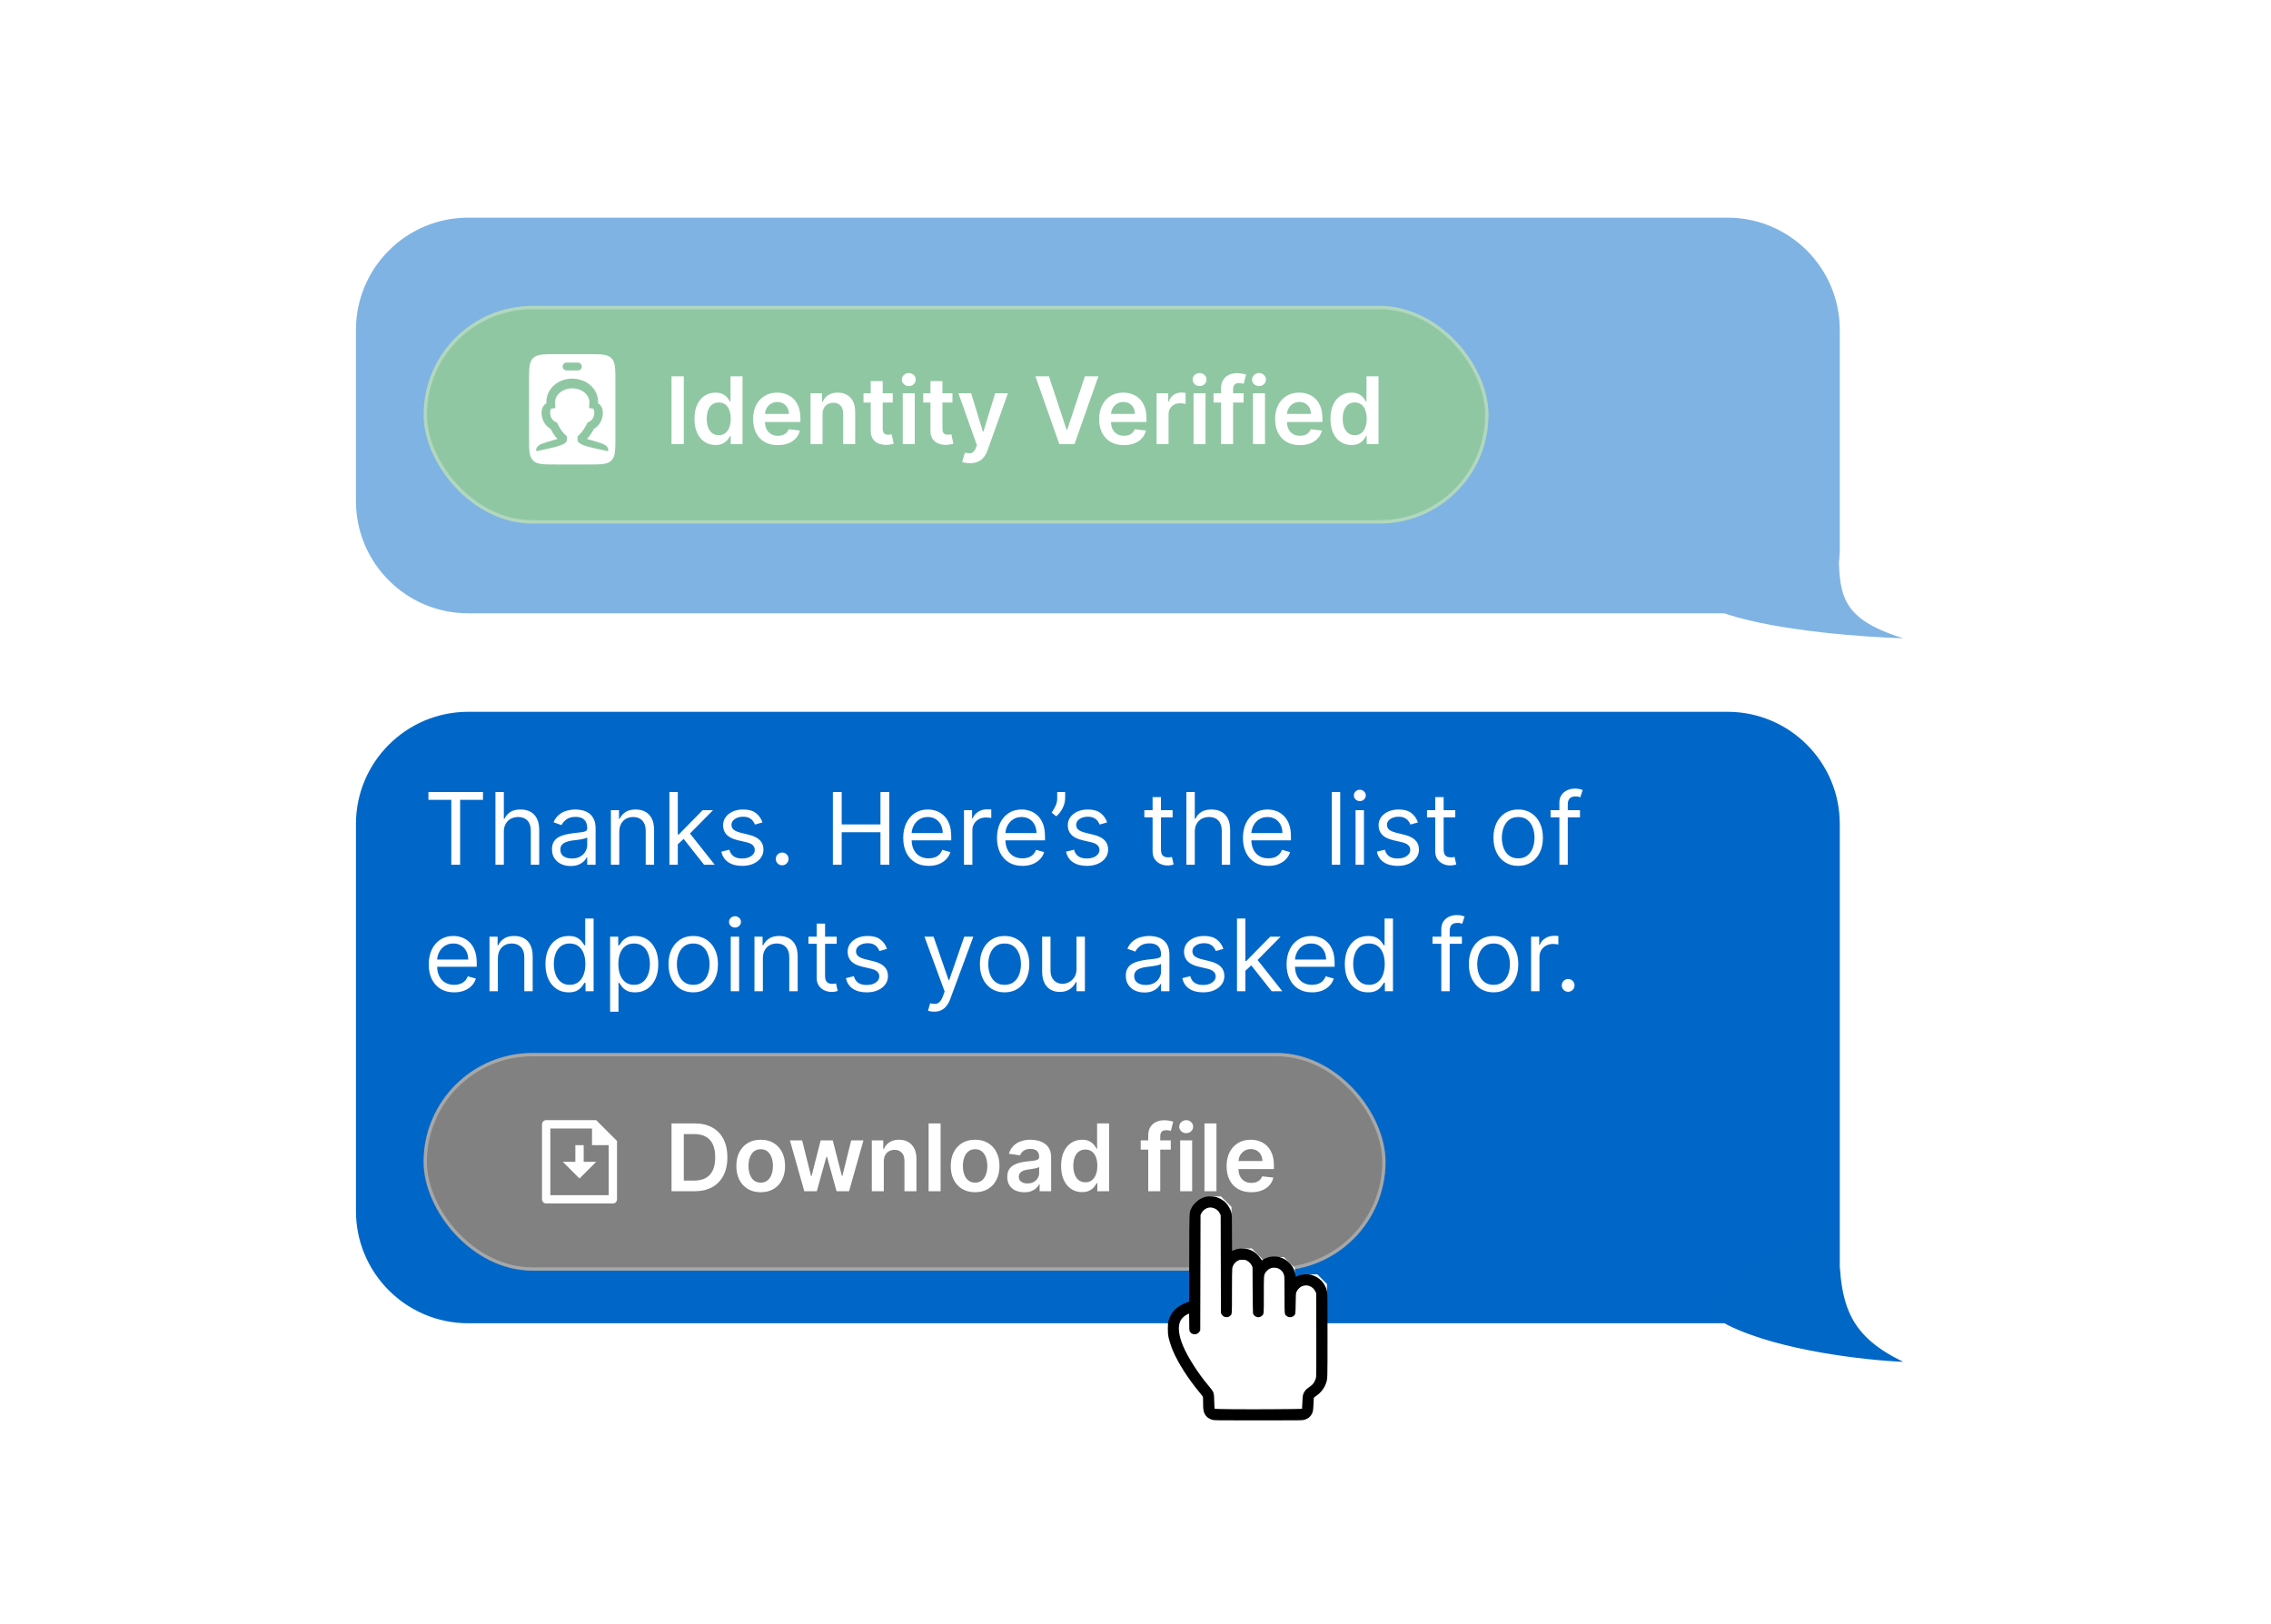<svg width="772" height="552" viewBox="0 0 772 552" fill="none" xmlns="http://www.w3.org/2000/svg">
<g opacity="0.5">
<path d="M121 112.172C121 91.09 138.09 74 159.172 74H587.24C608.322 74 625.412 91.09 625.412 112.172V187.058C625.412 198.91 615.805 208.517 603.954 208.517H159.172C138.09 208.517 121 191.427 121 170.345V112.172Z" fill="#0067C8"/>
<path d="M647 217C625.082 210.196 625.082 201.946 625.082 184.885C605.251 190.572 569.972 203.351 587.507 208.971C605.042 214.591 634.475 216.665 647 217Z" fill="#0067C7"/>
<rect x="144" y="104" width="362" height="74" rx="37" fill="#229047"/>
<rect x="144.565" y="104.565" width="360.871" height="72.871" rx="36.435" stroke="white" stroke-opacity="0.3" stroke-width="1.129"/>
<path d="M232.448 127.953V151H228.273V127.953H232.448ZM243.204 151.304C241.846 151.304 240.631 150.955 239.558 150.257C238.485 149.56 237.637 148.547 237.014 147.219C236.392 145.891 236.08 144.278 236.08 142.38C236.08 140.459 236.396 138.839 237.026 137.518C237.663 136.19 238.522 135.189 239.603 134.513C240.683 133.831 241.887 133.489 243.215 133.489C244.228 133.489 245.061 133.662 245.714 134.007C246.366 134.345 246.884 134.754 247.267 135.234C247.649 135.706 247.945 136.153 248.156 136.573H248.324V127.953H252.409V151H248.403V148.277H248.156C247.945 148.697 247.642 149.143 247.244 149.616C246.846 150.081 246.321 150.479 245.669 150.809C245.016 151.139 244.194 151.304 243.204 151.304ZM244.341 147.962C245.203 147.962 245.939 147.729 246.546 147.264C247.154 146.791 247.615 146.135 247.93 145.294C248.246 144.454 248.403 143.475 248.403 142.357C248.403 141.239 248.246 140.268 247.93 139.443C247.623 138.617 247.165 137.976 246.558 137.518C245.957 137.061 245.218 136.832 244.341 136.832C243.433 136.832 242.675 137.068 242.067 137.541C241.46 138.013 241.002 138.666 240.694 139.499C240.387 140.332 240.233 141.284 240.233 142.357C240.233 143.438 240.387 144.402 240.694 145.249C241.01 146.09 241.471 146.754 242.079 147.241C242.694 147.721 243.448 147.962 244.341 147.962ZM264.403 151.338C262.67 151.338 261.173 150.977 259.913 150.257C258.66 149.53 257.696 148.502 257.021 147.174C256.345 145.838 256.008 144.267 256.008 142.459C256.008 140.68 256.345 139.12 257.021 137.777C257.703 136.427 258.656 135.376 259.879 134.626C261.102 133.868 262.539 133.489 264.189 133.489C265.254 133.489 266.26 133.662 267.205 134.007C268.158 134.345 268.998 134.87 269.726 135.583C270.461 136.295 271.039 137.203 271.459 138.306C271.879 139.401 272.089 140.707 272.089 142.222V143.471H257.921V140.725H268.184C268.177 139.945 268.008 139.251 267.678 138.644C267.348 138.028 266.886 137.544 266.294 137.192C265.708 136.839 265.026 136.663 264.245 136.663C263.413 136.663 262.681 136.865 262.051 137.271C261.421 137.668 260.929 138.193 260.577 138.846C260.232 139.491 260.055 140.2 260.048 140.973V143.37C260.048 144.375 260.232 145.238 260.599 145.958C260.967 146.671 261.481 147.219 262.141 147.601C262.801 147.977 263.574 148.164 264.459 148.164C265.052 148.164 265.588 148.082 266.068 147.917C266.549 147.744 266.965 147.493 267.318 147.163C267.67 146.832 267.937 146.424 268.117 145.936L271.92 146.364C271.68 147.369 271.223 148.247 270.547 148.997C269.88 149.74 269.024 150.317 267.982 150.73C266.939 151.135 265.746 151.338 264.403 151.338ZM279.609 140.872V151H275.536V133.714H279.429V136.652H279.632C280.03 135.684 280.663 134.915 281.534 134.345C282.412 133.774 283.496 133.489 284.786 133.489C285.979 133.489 287.018 133.744 287.903 134.255C288.796 134.765 289.486 135.504 289.974 136.472C290.469 137.439 290.713 138.614 290.705 139.994V151H286.632V140.624C286.632 139.469 286.332 138.565 285.731 137.912C285.139 137.259 284.317 136.933 283.267 136.933C282.554 136.933 281.92 137.091 281.365 137.406C280.817 137.713 280.386 138.16 280.071 138.745C279.763 139.33 279.609 140.039 279.609 140.872ZM303.478 133.714V136.865H293.541V133.714H303.478ZM295.995 129.573H300.068V145.801C300.068 146.349 300.151 146.769 300.316 147.061C300.489 147.346 300.714 147.541 300.991 147.646C301.269 147.751 301.576 147.804 301.914 147.804C302.169 147.804 302.402 147.785 302.612 147.748C302.829 147.71 302.994 147.676 303.107 147.646L303.793 150.831C303.576 150.906 303.264 150.989 302.859 151.079C302.462 151.169 301.974 151.221 301.396 151.236C300.376 151.266 299.457 151.113 298.639 150.775C297.821 150.43 297.173 149.897 296.692 149.177C296.22 148.457 295.987 147.556 295.995 146.476V129.573ZM306.885 151V133.714H310.959V151H306.885ZM308.933 131.261C308.288 131.261 307.733 131.047 307.268 130.62C306.803 130.185 306.57 129.663 306.57 129.055C306.57 128.44 306.803 127.919 307.268 127.491C307.733 127.056 308.288 126.838 308.933 126.838C309.586 126.838 310.141 127.056 310.599 127.491C311.064 127.919 311.297 128.44 311.297 129.055C311.297 129.663 311.064 130.185 310.599 130.62C310.141 131.047 309.586 131.261 308.933 131.261ZM323.78 133.714V136.865H313.843V133.714H323.78ZM316.296 129.573H320.37V145.801C320.37 146.349 320.453 146.769 320.618 147.061C320.79 147.346 321.015 147.541 321.293 147.646C321.57 147.751 321.878 147.804 322.216 147.804C322.471 147.804 322.703 147.785 322.913 147.748C323.131 147.71 323.296 147.676 323.408 147.646L324.095 150.831C323.877 150.906 323.566 150.989 323.161 151.079C322.763 151.169 322.276 151.221 321.698 151.236C320.678 151.266 319.759 151.113 318.941 150.775C318.123 150.43 317.474 149.897 316.994 149.177C316.521 148.457 316.289 147.556 316.296 146.476V129.573ZM329.719 157.482C329.164 157.482 328.65 157.437 328.177 157.347C327.712 157.265 327.341 157.167 327.063 157.054L328.008 153.881C328.601 154.053 329.13 154.136 329.595 154.129C330.06 154.121 330.469 153.975 330.822 153.69C331.182 153.412 331.486 152.947 331.733 152.294L332.082 151.36L325.814 133.714H330.135L334.119 146.769H334.299L338.294 133.714H342.627L335.706 153.093C335.383 154.008 334.956 154.792 334.423 155.445C333.89 156.105 333.238 156.608 332.465 156.953C331.7 157.306 330.784 157.482 329.719 157.482ZM356.57 127.953L362.568 146.093H362.805L368.791 127.953H373.383L365.258 151H360.104L351.99 127.953H356.57ZM382.034 151.338C380.301 151.338 378.804 150.977 377.544 150.257C376.291 149.53 375.327 148.502 374.652 147.174C373.977 145.838 373.639 144.267 373.639 142.459C373.639 140.68 373.977 139.12 374.652 137.777C375.335 136.427 376.287 135.376 377.51 134.626C378.733 133.868 380.17 133.489 381.82 133.489C382.886 133.489 383.891 133.662 384.836 134.007C385.789 134.345 386.629 134.87 387.357 135.583C388.092 136.295 388.67 137.203 389.09 138.306C389.51 139.401 389.72 140.707 389.72 142.222V143.471H375.552V140.725H385.815C385.808 139.945 385.639 139.251 385.309 138.644C384.979 138.028 384.517 137.544 383.925 137.192C383.34 136.839 382.657 136.663 381.877 136.663C381.044 136.663 380.312 136.865 379.682 137.271C379.052 137.668 378.561 138.193 378.208 138.846C377.863 139.491 377.687 140.2 377.679 140.973V143.37C377.679 144.375 377.863 145.238 378.23 145.958C378.598 146.671 379.112 147.219 379.772 147.601C380.432 147.977 381.205 148.164 382.09 148.164C382.683 148.164 383.22 148.082 383.7 147.917C384.18 147.744 384.596 147.493 384.949 147.163C385.301 146.832 385.568 146.424 385.748 145.936L389.552 146.364C389.311 147.369 388.854 148.247 388.179 148.997C387.511 149.74 386.656 150.317 385.613 150.73C384.57 151.135 383.377 151.338 382.034 151.338ZM393.167 151V133.714H397.117V136.595H397.297C397.612 135.598 398.152 134.829 398.917 134.288C399.69 133.741 400.572 133.467 401.562 133.467C401.787 133.467 402.038 133.478 402.316 133.501C402.601 133.516 402.837 133.542 403.025 133.579V137.327C402.852 137.267 402.579 137.214 402.203 137.169C401.836 137.117 401.479 137.091 401.134 137.091C400.392 137.091 399.724 137.252 399.131 137.574C398.546 137.89 398.085 138.328 397.747 138.891C397.409 139.454 397.241 140.103 397.241 140.838V151H393.167ZM405.731 151V133.714H409.805V151H405.731ZM407.78 131.261C407.134 131.261 406.579 131.047 406.114 130.62C405.649 130.185 405.416 129.663 405.416 129.055C405.416 128.44 405.649 127.919 406.114 127.491C406.579 127.056 407.134 126.838 407.78 126.838C408.432 126.838 408.987 127.056 409.445 127.491C409.91 127.919 410.143 128.44 410.143 129.055C410.143 129.663 409.91 130.185 409.445 130.62C408.987 131.047 408.432 131.261 407.78 131.261ZM422.75 133.714V136.865H412.531V133.714H422.75ZM415.086 151V132.083C415.086 130.92 415.326 129.952 415.806 129.179C416.294 128.406 416.947 127.829 417.764 127.446C418.582 127.064 419.49 126.872 420.488 126.872C421.193 126.872 421.819 126.929 422.367 127.041C422.915 127.154 423.32 127.255 423.582 127.345L422.772 130.496C422.6 130.443 422.382 130.391 422.12 130.338C421.857 130.278 421.564 130.248 421.242 130.248C420.484 130.248 419.948 130.432 419.632 130.8C419.325 131.16 419.171 131.678 419.171 132.353V151H415.086ZM425.94 151V133.714H430.014V151H425.94ZM427.988 131.261C427.343 131.261 426.788 131.047 426.323 130.62C425.858 130.185 425.625 129.663 425.625 129.055C425.625 128.44 425.858 127.919 426.323 127.491C426.788 127.056 427.343 126.838 427.988 126.838C428.641 126.838 429.196 127.056 429.654 127.491C430.119 127.919 430.352 128.44 430.352 129.055C430.352 129.663 430.119 130.185 429.654 130.62C429.196 131.047 428.641 131.261 427.988 131.261ZM441.856 151.338C440.122 151.338 438.626 150.977 437.365 150.257C436.112 149.53 435.148 148.502 434.473 147.174C433.798 145.838 433.46 144.267 433.46 142.459C433.46 140.68 433.798 139.12 434.473 137.777C435.156 136.427 436.109 135.376 437.332 134.626C438.554 133.868 439.991 133.489 441.642 133.489C442.707 133.489 443.712 133.662 444.658 134.007C445.611 134.345 446.451 134.87 447.179 135.583C447.914 136.295 448.491 137.203 448.912 138.306C449.332 139.401 449.542 140.707 449.542 142.222V143.471H435.373V140.725H445.637C445.629 139.945 445.46 139.251 445.13 138.644C444.8 138.028 444.339 137.544 443.746 137.192C443.161 136.839 442.478 136.663 441.698 136.663C440.865 136.663 440.134 136.865 439.504 137.271C438.873 137.668 438.382 138.193 438.029 138.846C437.684 139.491 437.508 140.2 437.5 140.973V143.37C437.5 144.375 437.684 145.238 438.052 145.958C438.419 146.671 438.933 147.219 439.594 147.601C440.254 147.977 441.027 148.164 441.912 148.164C442.505 148.164 443.041 148.082 443.521 147.917C444.001 147.744 444.418 147.493 444.77 147.163C445.123 146.832 445.389 146.424 445.569 145.936L449.373 146.364C449.133 147.369 448.675 148.247 448 148.997C447.332 149.74 446.477 150.317 445.434 150.73C444.391 151.135 443.198 151.338 441.856 151.338ZM459.403 151.304C458.045 151.304 456.829 150.955 455.757 150.257C454.684 149.56 453.836 148.547 453.213 147.219C452.591 145.891 452.279 144.278 452.279 142.38C452.279 140.459 452.594 138.839 453.225 137.518C453.862 136.19 454.721 135.189 455.802 134.513C456.882 133.831 458.086 133.489 459.414 133.489C460.427 133.489 461.26 133.662 461.912 134.007C462.565 134.345 463.083 134.754 463.465 135.234C463.848 135.706 464.144 136.153 464.354 136.573H464.523V127.953H468.608V151H464.602V148.277H464.354C464.144 148.697 463.84 149.143 463.443 149.616C463.045 150.081 462.52 150.479 461.867 150.809C461.215 151.139 460.393 151.304 459.403 151.304ZM460.539 147.962C461.402 147.962 462.137 147.729 462.745 147.264C463.353 146.791 463.814 146.135 464.129 145.294C464.444 144.454 464.602 143.475 464.602 142.357C464.602 141.239 464.444 140.268 464.129 139.443C463.822 138.617 463.364 137.976 462.756 137.518C462.156 137.061 461.417 136.832 460.539 136.832C459.632 136.832 458.874 137.068 458.266 137.541C457.658 138.013 457.201 138.666 456.893 139.499C456.586 140.332 456.432 141.284 456.432 142.357C456.432 143.438 456.586 144.402 456.893 145.249C457.208 146.09 457.67 146.754 458.277 147.241C458.893 147.721 459.647 147.962 460.539 147.962Z" fill="white"/>
<path fill-rule="evenodd" clip-rule="evenodd" d="M181.199 121.766C179.846 123.119 179.846 125.297 179.846 129.652V148.674C179.846 153.029 179.846 155.207 181.199 156.56C182.552 157.913 184.73 157.913 189.085 157.913H199.955C204.31 157.913 206.488 157.913 207.841 156.56C209.194 155.207 209.194 153.029 209.194 148.674V129.652C209.194 125.297 209.194 123.119 207.841 121.766C206.488 120.413 204.31 120.413 199.955 120.413H189.085C184.73 120.413 182.552 120.413 181.199 121.766ZM192.604 123.266C191.861 123.266 191.259 123.868 191.259 124.611C191.259 125.354 191.861 125.956 192.604 125.956H196.435C197.178 125.956 197.781 125.354 197.781 124.611C197.781 123.868 197.178 123.266 196.435 123.266H192.604ZM199.231 144.585L199.231 144.584C199.332 144.395 199.437 144.197 199.539 144.019L199.791 143.584L200.265 143.397C201.056 143.085 202.018 142.019 202.018 140.301C202.018 139.492 201.85 139.137 201.659 138.977C201.467 138.815 201.218 138.818 200.95 138.827L200.947 138.827C200.868 138.83 200.786 138.832 200.71 138.828C200.633 138.824 200.553 138.812 200.48 138.779C200.404 138.745 200.34 138.689 200.298 138.606C200.257 138.526 200.24 138.428 200.242 138.314C200.246 138.133 200.28 137.93 200.297 137.826L200.302 137.795L200.303 137.789C200.606 135.946 199.921 134.512 198.784 133.534C197.642 132.553 196.042 132.03 194.526 132.03C193.009 132.03 191.408 132.552 190.266 133.534C189.128 134.512 188.442 135.946 188.743 137.79L188.744 137.796L188.749 137.824L188.749 137.826C188.767 137.931 188.8 138.134 188.804 138.314C188.806 138.429 188.789 138.527 188.748 138.607C188.705 138.691 188.641 138.746 188.565 138.78C188.492 138.813 188.411 138.824 188.334 138.829C188.258 138.833 188.176 138.83 188.096 138.827L188.093 138.827C187.825 138.818 187.575 138.814 187.382 138.976C187.19 139.137 187.021 139.492 187.021 140.301C187.021 142.015 187.988 143.083 188.783 143.397L189.255 143.583L189.506 144.017C189.613 144.201 189.723 144.407 189.826 144.603L189.834 144.617C190.319 145.533 190.951 146.716 192.247 147.917L192.699 148.335L192.703 148.944C192.705 149.272 192.706 149.503 192.706 149.568C192.705 149.996 192.441 150.357 192.027 150.663C191.612 150.969 191.027 151.237 190.335 151.48C188.954 151.966 187.112 152.364 185.268 152.763L185.261 152.764C184.433 152.944 183.603 153.123 182.811 153.311L182.803 153.313C182.714 153.334 182.635 153.353 182.57 153.358C182.499 153.364 182.42 153.356 182.353 153.299C182.287 153.242 182.267 153.168 182.261 153.097C182.257 153.033 182.263 152.954 182.27 152.868C182.388 151.447 184.099 150.888 185.295 150.497C185.384 150.468 185.47 150.44 185.552 150.413C187.046 149.915 189.406 149.277 189.406 149.277C189.438 149.267 189.469 149.257 189.498 149.247C188.32 147.968 187.677 146.754 187.249 145.946L187.174 145.806C185.418 144.865 184.101 142.819 184.101 140.301C184.101 139.374 184.367 138.403 184.989 137.713C185.187 137.494 185.435 137.29 185.734 137.138C185.48 132.255 189.642 128.728 194.526 128.728C199.409 128.728 203.569 132.257 203.313 137.14C203.612 137.292 203.859 137.497 204.056 137.716C204.676 138.406 204.939 139.377 204.939 140.301C204.939 142.815 203.631 144.863 201.874 145.805L201.808 145.928C201.379 146.737 200.73 147.959 199.546 149.248C199.574 149.258 199.603 149.267 199.633 149.277C199.633 149.277 201.993 149.915 203.487 150.413C203.569 150.44 203.655 150.468 203.744 150.497C204.941 150.888 206.652 151.447 206.769 152.868C206.777 152.955 206.783 153.034 206.778 153.097C206.773 153.168 206.753 153.242 206.687 153.299C206.62 153.357 206.541 153.364 206.47 153.359C206.405 153.353 206.325 153.334 206.237 153.313L206.228 153.311C205.436 153.123 204.606 152.944 203.777 152.765L203.77 152.763C201.926 152.365 200.083 151.966 198.702 151.48C198.01 151.237 197.425 150.969 197.011 150.663C196.597 150.357 196.334 149.996 196.334 149.568C196.334 149.503 196.335 149.273 196.337 148.95L196.342 148.344L196.791 147.926C198.097 146.712 198.738 145.514 199.224 144.598L199.231 144.585Z" fill="white"/>
</g>
<path d="M121 280.172C121 259.09 138.09 242 159.172 242H587.24C608.322 242 625.412 259.09 625.412 280.172V428.431C625.412 440.282 615.805 449.89 603.954 449.89H159.172C138.09 449.89 121 432.8 121 411.718V280.172Z" fill="#0067C8"/>
<path d="M647 463C625.082 452.485 625.082 439.735 625.082 413.368C605.251 422.157 569.972 441.906 587.507 450.592C605.042 459.277 634.475 462.483 647 463Z" fill="#0067C7"/>
<rect x="144" y="358" width="327" height="74" rx="37" fill="#818181"/>
<rect x="144.565" y="358.565" width="325.871" height="72.871" rx="36.435" stroke="white" stroke-opacity="0.3" stroke-width="1.129"/>
<path d="M236.083 405H228.273V381.953H236.241C238.529 381.953 240.495 382.414 242.138 383.337C243.788 384.252 245.056 385.569 245.941 387.287C246.827 389.005 247.269 391.061 247.269 393.454C247.269 395.855 246.823 397.918 245.93 399.643C245.045 401.369 243.766 402.693 242.093 403.616C240.427 404.539 238.424 405 236.083 405ZM232.448 401.388H235.881C237.486 401.388 238.825 401.095 239.898 400.51C240.971 399.917 241.778 399.036 242.318 397.865C242.858 396.687 243.128 395.217 243.128 393.454C243.128 391.691 242.858 390.228 242.318 389.065C241.778 387.895 240.979 387.02 239.921 386.443C238.87 385.858 237.565 385.565 236.004 385.565H232.448V401.388ZM258.596 405.338C256.908 405.338 255.445 404.966 254.207 404.224C252.969 403.481 252.009 402.442 251.326 401.106C250.651 399.771 250.313 398.21 250.313 396.425C250.313 394.639 250.651 393.075 251.326 391.732C252.009 390.389 252.969 389.346 254.207 388.603C255.445 387.861 256.908 387.489 258.596 387.489C260.284 387.489 261.747 387.861 262.985 388.603C264.223 389.346 265.179 390.389 265.855 391.732C266.537 393.075 266.879 394.639 266.879 396.425C266.879 398.21 266.537 399.771 265.855 401.106C265.179 402.442 264.223 403.481 262.985 404.224C261.747 404.966 260.284 405.338 258.596 405.338ZM258.619 402.074C259.534 402.074 260.299 401.823 260.914 401.32C261.53 400.81 261.987 400.127 262.287 399.272C262.595 398.417 262.749 397.464 262.749 396.413C262.749 395.356 262.595 394.399 262.287 393.544C261.987 392.681 261.53 391.995 260.914 391.484C260.299 390.974 259.534 390.719 258.619 390.719C257.681 390.719 256.901 390.974 256.278 391.484C255.663 391.995 255.201 392.681 254.894 393.544C254.594 394.399 254.444 395.356 254.444 396.413C254.444 397.464 254.594 398.417 254.894 399.272C255.201 400.127 255.663 400.81 256.278 401.32C256.901 401.823 257.681 402.074 258.619 402.074ZM273.409 405L268.525 387.714H272.677L275.716 399.868H275.873L278.979 387.714H283.087L286.193 399.801H286.362L289.355 387.714H293.519L288.624 405H284.381L281.14 393.319H280.904L277.663 405H273.409ZM300.437 394.872V405H296.363V387.714H300.257V390.652H300.46C300.857 389.684 301.491 388.915 302.361 388.345C303.239 387.774 304.323 387.489 305.614 387.489C306.807 387.489 307.846 387.744 308.731 388.255C309.624 388.765 310.314 389.504 310.802 390.472C311.297 391.439 311.541 392.614 311.533 393.994V405H307.459V394.624C307.459 393.469 307.159 392.565 306.559 391.912C305.966 391.259 305.145 390.933 304.094 390.933C303.382 390.933 302.748 391.091 302.193 391.406C301.645 391.713 301.214 392.16 300.898 392.745C300.591 393.33 300.437 394.039 300.437 394.872ZM319.748 381.953V405H315.674V381.953H319.748ZM331.477 405.338C329.789 405.338 328.326 404.966 327.088 404.224C325.85 403.481 324.89 402.442 324.207 401.106C323.532 399.771 323.195 398.21 323.195 396.425C323.195 394.639 323.532 393.075 324.207 391.732C324.89 390.389 325.85 389.346 327.088 388.603C328.326 387.861 329.789 387.489 331.477 387.489C333.165 387.489 334.628 387.861 335.866 388.603C337.104 389.346 338.061 390.389 338.736 391.732C339.419 393.075 339.76 394.639 339.76 396.425C339.76 398.21 339.419 399.771 338.736 401.106C338.061 402.442 337.104 403.481 335.866 404.224C334.628 404.966 333.165 405.338 331.477 405.338ZM331.5 402.074C332.415 402.074 333.18 401.823 333.796 401.32C334.411 400.81 334.868 400.127 335.168 399.272C335.476 398.417 335.63 397.464 335.63 396.413C335.63 395.356 335.476 394.399 335.168 393.544C334.868 392.681 334.411 391.995 333.796 391.484C333.18 390.974 332.415 390.719 331.5 390.719C330.562 390.719 329.782 390.974 329.159 391.484C328.544 391.995 328.082 392.681 327.775 393.544C327.475 394.399 327.325 395.356 327.325 396.413C327.325 397.464 327.475 398.417 327.775 399.272C328.082 400.127 328.544 400.81 329.159 401.32C329.782 401.823 330.562 402.074 331.5 402.074ZM348.192 405.349C347.096 405.349 346.11 405.154 345.232 404.764C344.362 404.366 343.672 403.781 343.161 403.008C342.659 402.235 342.407 401.283 342.407 400.15C342.407 399.174 342.587 398.368 342.948 397.73C343.308 397.092 343.799 396.582 344.422 396.2C345.044 395.817 345.746 395.528 346.526 395.333C347.314 395.131 348.128 394.984 348.968 394.894C349.981 394.789 350.803 394.695 351.433 394.613C352.063 394.523 352.521 394.388 352.806 394.208C353.098 394.02 353.245 393.731 353.245 393.341V393.274C353.245 392.426 352.993 391.77 352.491 391.304C351.988 390.839 351.264 390.607 350.319 390.607C349.321 390.607 348.529 390.824 347.944 391.259C347.366 391.694 346.976 392.208 346.774 392.801L342.97 392.261C343.27 391.211 343.765 390.333 344.456 389.628C345.146 388.915 345.99 388.382 346.988 388.03C347.985 387.669 349.088 387.489 350.296 387.489C351.129 387.489 351.958 387.587 352.783 387.782C353.608 387.977 354.362 388.3 355.045 388.75C355.728 389.192 356.276 389.796 356.688 390.562C357.108 391.327 357.318 392.283 357.318 393.431V405H353.402V402.625H353.267C353.02 403.106 352.671 403.556 352.221 403.976C351.778 404.389 351.219 404.722 350.544 404.977C349.876 405.225 349.092 405.349 348.192 405.349ZM349.25 402.355C350.067 402.355 350.776 402.194 351.376 401.871C351.977 401.541 352.438 401.106 352.761 400.566C353.091 400.026 353.256 399.437 353.256 398.799V396.762C353.128 396.867 352.911 396.965 352.603 397.055C352.303 397.145 351.965 397.224 351.59 397.291C351.215 397.359 350.844 397.419 350.476 397.471C350.109 397.524 349.79 397.569 349.52 397.606C348.912 397.689 348.368 397.824 347.888 398.012C347.408 398.199 347.029 398.462 346.751 398.799C346.474 399.129 346.335 399.557 346.335 400.082C346.335 400.832 346.609 401.399 347.156 401.781C347.704 402.164 348.402 402.355 349.25 402.355ZM367.829 405.304C366.471 405.304 365.256 404.955 364.183 404.257C363.11 403.56 362.262 402.547 361.64 401.219C361.017 399.891 360.706 398.278 360.706 396.38C360.706 394.459 361.021 392.839 361.651 391.518C362.289 390.19 363.148 389.189 364.228 388.513C365.308 387.831 366.513 387.489 367.841 387.489C368.853 387.489 369.686 387.662 370.339 388.007C370.992 388.345 371.509 388.754 371.892 389.234C372.274 389.706 372.571 390.153 372.781 390.573H372.95V381.953H377.035V405H373.028V402.277H372.781C372.571 402.697 372.267 403.143 371.869 403.616C371.472 404.081 370.947 404.479 370.294 404.809C369.641 405.139 368.82 405.304 367.829 405.304ZM368.966 401.962C369.829 401.962 370.564 401.729 371.172 401.264C371.779 400.791 372.241 400.135 372.556 399.294C372.871 398.454 373.028 397.475 373.028 396.357C373.028 395.239 372.871 394.268 372.556 393.443C372.248 392.617 371.791 391.976 371.183 391.518C370.583 391.061 369.844 390.832 368.966 390.832C368.058 390.832 367.3 391.068 366.693 391.541C366.085 392.013 365.627 392.666 365.32 393.499C365.012 394.332 364.858 395.284 364.858 396.357C364.858 397.438 365.012 398.402 365.32 399.249C365.635 400.09 366.096 400.754 366.704 401.241C367.319 401.721 368.073 401.962 368.966 401.962ZM397.992 387.714V390.865H387.773V387.714H397.992ZM390.328 405V386.083C390.328 384.92 390.568 383.952 391.048 383.179C391.536 382.406 392.189 381.829 393.006 381.446C393.824 381.064 394.732 380.872 395.73 380.872C396.435 380.872 397.061 380.929 397.609 381.041C398.157 381.154 398.562 381.255 398.825 381.345L398.014 384.496C397.842 384.443 397.624 384.391 397.362 384.338C397.099 384.278 396.806 384.248 396.484 384.248C395.726 384.248 395.19 384.432 394.875 384.8C394.567 385.16 394.413 385.678 394.413 386.353V405H390.328ZM401.182 405V387.714H405.256V405H401.182ZM403.23 385.261C402.585 385.261 402.03 385.047 401.565 384.62C401.1 384.185 400.867 383.663 400.867 383.055C400.867 382.44 401.1 381.919 401.565 381.491C402.03 381.056 402.585 380.838 403.23 380.838C403.883 380.838 404.438 381.056 404.896 381.491C405.361 381.919 405.594 382.44 405.594 383.055C405.594 383.663 405.361 384.185 404.896 384.62C404.438 385.047 403.883 385.261 403.23 385.261ZM413.519 381.953V405H409.445V381.953H413.519ZM425.361 405.338C423.628 405.338 422.131 404.977 420.87 404.257C419.617 403.53 418.653 402.502 417.978 401.174C417.303 399.838 416.965 398.267 416.965 396.459C416.965 394.68 417.303 393.12 417.978 391.777C418.661 390.427 419.614 389.376 420.837 388.626C422.059 387.868 423.496 387.489 425.147 387.489C426.212 387.489 427.217 387.662 428.163 388.007C429.116 388.345 429.956 388.87 430.684 389.583C431.419 390.295 431.996 391.203 432.417 392.306C432.837 393.401 433.047 394.707 433.047 396.222V397.471H418.878V394.725H429.142C429.134 393.945 428.965 393.251 428.635 392.644C428.305 392.028 427.844 391.544 427.251 391.192C426.666 390.839 425.983 390.663 425.203 390.663C424.37 390.663 423.639 390.865 423.009 391.271C422.378 391.668 421.887 392.193 421.534 392.846C421.189 393.491 421.013 394.2 421.005 394.973V397.37C421.005 398.375 421.189 399.238 421.557 399.958C421.924 400.671 422.438 401.219 423.099 401.601C423.759 401.977 424.532 402.164 425.417 402.164C426.01 402.164 426.546 402.082 427.026 401.917C427.506 401.744 427.923 401.493 428.275 401.163C428.628 400.832 428.894 400.424 429.074 399.936L432.878 400.364C432.638 401.369 432.18 402.247 431.505 402.997C430.837 403.74 429.982 404.317 428.939 404.73C427.896 405.135 426.703 405.338 425.361 405.338Z" fill="white"/>
<path d="M198.417 395H202.667L197 400.667L191.333 395H195.583V389.333H198.417V395ZM201.25 383.667H187.083V406.333H206.917V389.333H201.25V383.667ZM184.25 382.238C184.25 381.462 184.884 380.833 185.665 380.833H202.667L209.75 387.917L209.75 407.739C209.75 408.528 209.12 409.167 208.343 409.167H185.657C184.88 409.167 184.25 408.522 184.25 407.762V382.238Z" fill="#FEFEFE"/>
<path d="M145.642 271.929V269.273H164.188V271.929H156.412V294H153.418V271.929H145.642ZM171.272 282.844V294H168.422V269.273H171.272V278.352H171.513C171.948 277.394 172.6 276.634 173.469 276.07C174.347 275.499 175.514 275.213 176.971 275.213C178.234 275.213 179.341 275.467 180.291 275.974C181.241 276.473 181.977 277.241 182.501 278.28C183.032 279.31 183.297 280.622 183.297 282.216V294H180.448V282.409C180.448 280.936 180.066 279.797 179.301 278.992C178.544 278.179 177.494 277.773 176.15 277.773C175.216 277.773 174.379 277.97 173.638 278.364C172.906 278.759 172.326 279.334 171.9 280.091C171.481 280.848 171.272 281.765 171.272 282.844ZM193.968 294.435C192.792 294.435 191.726 294.213 190.768 293.771C189.81 293.32 189.05 292.672 188.486 291.827C187.923 290.973 187.641 289.943 187.641 288.736C187.641 287.673 187.85 286.812 188.269 286.152C188.687 285.484 189.247 284.961 189.947 284.582C190.647 284.204 191.42 283.922 192.265 283.737C193.118 283.544 193.976 283.391 194.837 283.278C195.964 283.134 196.877 283.025 197.578 282.952C198.286 282.872 198.801 282.739 199.123 282.554C199.453 282.369 199.618 282.047 199.618 281.588V281.491C199.618 280.3 199.292 279.375 198.64 278.714C197.996 278.054 197.018 277.724 195.706 277.724C194.346 277.724 193.279 278.022 192.507 278.618C191.734 279.214 191.191 279.849 190.877 280.526L188.172 279.56C188.655 278.433 189.299 277.555 190.104 276.928C190.917 276.292 191.802 275.849 192.76 275.599C193.726 275.342 194.676 275.213 195.61 275.213C196.205 275.213 196.89 275.286 197.662 275.43C198.443 275.567 199.196 275.853 199.92 276.288C200.653 276.722 201.26 277.378 201.743 278.256C202.226 279.133 202.468 280.308 202.468 281.781V294H199.618V291.489H199.473C199.28 291.891 198.958 292.322 198.507 292.781C198.057 293.239 197.457 293.63 196.708 293.952C195.96 294.274 195.046 294.435 193.968 294.435ZM194.402 291.875C195.529 291.875 196.479 291.654 197.252 291.211C198.033 290.768 198.62 290.197 199.015 289.496C199.417 288.796 199.618 288.06 199.618 287.287V284.679C199.498 284.824 199.232 284.957 198.821 285.077C198.419 285.19 197.952 285.291 197.421 285.379C196.898 285.46 196.386 285.532 195.887 285.597C195.396 285.653 194.998 285.701 194.692 285.741C193.952 285.838 193.259 285.995 192.615 286.212C191.98 286.422 191.464 286.74 191.07 287.166C190.684 287.585 190.49 288.156 190.49 288.881C190.49 289.871 190.857 290.619 191.589 291.126C192.33 291.625 193.267 291.875 194.402 291.875ZM210.518 282.844V294H207.669V275.455H210.421V278.352H210.663C211.097 277.411 211.758 276.654 212.643 276.082C213.528 275.503 214.671 275.213 216.072 275.213C217.328 275.213 218.426 275.471 219.368 275.986C220.31 276.493 221.042 277.266 221.566 278.304C222.089 279.334 222.35 280.638 222.35 282.216V294H219.501V282.409C219.501 280.952 219.123 279.817 218.366 279.004C217.609 278.183 216.571 277.773 215.251 277.773C214.341 277.773 213.528 277.97 212.812 278.364C212.104 278.759 211.544 279.334 211.134 280.091C210.723 280.848 210.518 281.765 210.518 282.844ZM230.213 287.239L230.165 283.713H230.745L238.858 275.455H242.384L233.739 284.196H233.498L230.213 287.239ZM227.557 294V269.273H230.407V294H227.557ZM239.341 294L232.097 284.824L234.125 282.844L242.963 294H239.341ZM259.188 279.608L256.628 280.332C256.467 279.906 256.23 279.491 255.916 279.089C255.61 278.678 255.191 278.34 254.66 278.075C254.129 277.809 253.449 277.676 252.619 277.676C251.485 277.676 250.539 277.938 249.782 278.461C249.034 278.976 248.659 279.632 248.659 280.429C248.659 281.137 248.917 281.697 249.432 282.107C249.947 282.518 250.752 282.86 251.847 283.134L254.6 283.81C256.258 284.212 257.493 284.828 258.306 285.657C259.119 286.478 259.526 287.536 259.526 288.832C259.526 289.895 259.22 290.845 258.608 291.682C258.004 292.519 257.159 293.179 256.073 293.662C254.986 294.145 253.722 294.386 252.281 294.386C250.39 294.386 248.824 293.976 247.585 293.155C246.345 292.334 245.56 291.134 245.23 289.557L247.935 288.881C248.192 289.879 248.679 290.627 249.396 291.126C250.12 291.625 251.066 291.875 252.233 291.875C253.561 291.875 254.616 291.593 255.396 291.03C256.185 290.458 256.58 289.774 256.58 288.977C256.58 288.333 256.354 287.794 255.904 287.359C255.453 286.917 254.761 286.587 253.827 286.369L250.736 285.645C249.038 285.242 247.79 284.619 246.993 283.773C246.204 282.92 245.81 281.854 245.81 280.574C245.81 279.527 246.104 278.602 246.691 277.797C247.287 276.992 248.096 276.36 249.118 275.901C250.148 275.442 251.316 275.213 252.619 275.213C254.455 275.213 255.896 275.616 256.942 276.42C257.996 277.225 258.745 278.288 259.188 279.608ZM265.892 294.193C265.296 294.193 264.785 293.98 264.358 293.553C263.932 293.127 263.718 292.616 263.718 292.02C263.718 291.424 263.932 290.913 264.358 290.487C264.785 290.06 265.296 289.847 265.892 289.847C266.487 289.847 266.998 290.06 267.425 290.487C267.852 290.913 268.065 291.424 268.065 292.02C268.065 292.414 267.964 292.777 267.763 293.107C267.57 293.437 267.308 293.702 266.978 293.903C266.656 294.097 266.294 294.193 265.892 294.193ZM283.127 294V269.273H286.121V280.284H299.306V269.273H302.3V294H299.306V282.94H286.121V294H283.127ZM315.684 294.386C313.897 294.386 312.356 293.992 311.06 293.203C309.772 292.406 308.778 291.295 308.078 289.871C307.386 288.438 307.039 286.772 307.039 284.872C307.039 282.973 307.386 281.298 308.078 279.849C308.778 278.393 309.752 277.258 311 276.445C312.255 275.624 313.72 275.213 315.395 275.213C316.36 275.213 317.314 275.374 318.256 275.696C319.198 276.018 320.055 276.541 320.828 277.266C321.6 277.982 322.216 278.932 322.675 280.115C323.134 281.298 323.363 282.755 323.363 284.486V285.693H309.068V283.23H320.466C320.466 282.184 320.256 281.25 319.838 280.429C319.427 279.608 318.84 278.96 318.075 278.485C317.318 278.01 316.425 277.773 315.395 277.773C314.26 277.773 313.278 278.054 312.449 278.618C311.627 279.173 310.996 279.898 310.553 280.791C310.11 281.685 309.889 282.643 309.889 283.665V285.307C309.889 286.707 310.13 287.895 310.613 288.869C311.104 289.835 311.784 290.571 312.654 291.078C313.523 291.577 314.533 291.827 315.684 291.827C316.433 291.827 317.109 291.722 317.713 291.513C318.324 291.295 318.852 290.973 319.294 290.547C319.737 290.112 320.079 289.573 320.321 288.929L323.074 289.702C322.784 290.635 322.297 291.456 321.613 292.165C320.928 292.865 320.083 293.412 319.077 293.807C318.071 294.193 316.94 294.386 315.684 294.386ZM327.698 294V275.455H330.451V278.256H330.644C330.982 277.338 331.594 276.594 332.479 276.022C333.364 275.451 334.363 275.165 335.473 275.165C335.683 275.165 335.944 275.169 336.258 275.177C336.572 275.185 336.81 275.197 336.971 275.213V278.111C336.874 278.087 336.653 278.05 336.306 278.002C335.968 277.946 335.61 277.918 335.232 277.918C334.33 277.918 333.525 278.107 332.817 278.485C332.117 278.855 331.561 279.371 331.151 280.031C330.748 280.683 330.547 281.427 330.547 282.264V294H327.698ZM347.559 294.386C345.772 294.386 344.231 293.992 342.935 293.203C341.647 292.406 340.653 291.295 339.953 289.871C339.261 288.438 338.914 286.772 338.914 284.872C338.914 282.973 339.261 281.298 339.953 279.849C340.653 278.393 341.627 277.258 342.875 276.445C344.13 275.624 345.595 275.213 347.27 275.213C348.235 275.213 349.189 275.374 350.131 275.696C351.073 276.018 351.93 276.541 352.703 277.266C353.475 277.982 354.091 278.932 354.55 280.115C355.009 281.298 355.238 282.755 355.238 284.486V285.693H340.943V283.23H352.341C352.341 282.184 352.131 281.25 351.713 280.429C351.302 279.608 350.715 278.96 349.95 278.485C349.193 278.01 348.3 277.773 347.27 277.773C346.135 277.773 345.153 278.054 344.324 278.618C343.502 279.173 342.871 279.898 342.428 280.791C341.985 281.685 341.764 282.643 341.764 283.665V285.307C341.764 286.707 342.005 287.895 342.488 288.869C342.979 289.835 343.659 290.571 344.529 291.078C345.398 291.577 346.408 291.827 347.559 291.827C348.308 291.827 348.984 291.722 349.588 291.513C350.199 291.295 350.727 290.973 351.169 290.547C351.612 290.112 351.954 289.573 352.196 288.929L354.949 289.702C354.659 290.635 354.172 291.456 353.488 292.165C352.803 292.865 351.958 293.412 350.952 293.807C349.946 294.193 348.815 294.386 347.559 294.386ZM362.084 269.273V271.446C362.084 272.106 361.963 272.81 361.722 273.559C361.489 274.299 361.142 275.02 360.684 275.72C360.233 276.412 359.685 277.016 359.042 277.531L357.496 276.276C358.003 275.551 358.442 274.799 358.812 274.018C359.19 273.229 359.38 272.388 359.38 271.494V269.273H362.084ZM376.362 279.608L373.802 280.332C373.641 279.906 373.403 279.491 373.089 279.089C372.784 278.678 372.365 278.34 371.834 278.075C371.303 277.809 370.622 277.676 369.793 277.676C368.658 277.676 367.713 277.938 366.956 278.461C366.207 278.976 365.833 279.632 365.833 280.429C365.833 281.137 366.091 281.697 366.606 282.107C367.121 282.518 367.926 282.86 369.021 283.134L371.773 283.81C373.432 284.212 374.667 284.828 375.48 285.657C376.293 286.478 376.7 287.536 376.7 288.832C376.7 289.895 376.394 290.845 375.782 291.682C375.178 292.519 374.333 293.179 373.246 293.662C372.16 294.145 370.896 294.386 369.455 294.386C367.564 294.386 365.998 293.976 364.759 293.155C363.519 292.334 362.734 291.134 362.404 289.557L365.109 288.881C365.366 289.879 365.853 290.627 366.57 291.126C367.294 291.625 368.24 291.875 369.407 291.875C370.735 291.875 371.79 291.593 372.57 291.03C373.359 290.458 373.754 289.774 373.754 288.977C373.754 288.333 373.528 287.794 373.077 287.359C372.627 286.917 371.934 286.587 371.001 286.369L367.91 285.645C366.211 285.242 364.964 284.619 364.167 283.773C363.378 282.92 362.984 281.854 362.984 280.574C362.984 279.527 363.277 278.602 363.865 277.797C364.461 276.992 365.27 276.36 366.292 275.901C367.322 275.442 368.489 275.213 369.793 275.213C371.629 275.213 373.069 275.616 374.116 276.42C375.17 277.225 375.919 278.288 376.362 279.608ZM398.617 275.455V277.869H389.006V275.455H398.617ZM391.807 271.011H394.656V288.688C394.656 289.492 394.773 290.096 395.007 290.499C395.248 290.893 395.554 291.159 395.924 291.295C396.302 291.424 396.701 291.489 397.119 291.489C397.433 291.489 397.691 291.473 397.892 291.44C398.093 291.4 398.254 291.368 398.375 291.344L398.955 293.903C398.762 293.976 398.492 294.048 398.146 294.121C397.8 294.201 397.361 294.241 396.83 294.241C396.025 294.241 395.236 294.068 394.463 293.722C393.699 293.376 393.063 292.849 392.556 292.141C392.057 291.432 391.807 290.539 391.807 289.46V271.011ZM406.151 282.844V294H403.301V269.273H406.151V278.352H406.392C406.827 277.394 407.479 276.634 408.348 276.07C409.226 275.499 410.393 275.213 411.85 275.213C413.113 275.213 414.22 275.467 415.17 275.974C416.12 276.473 416.856 277.241 417.379 278.28C417.911 279.31 418.176 280.622 418.176 282.216V294H415.327V282.409C415.327 280.936 414.945 279.797 414.18 278.992C413.423 278.179 412.373 277.773 411.029 277.773C410.095 277.773 409.258 277.97 408.517 278.364C407.785 278.759 407.205 279.334 406.779 280.091C406.36 280.848 406.151 281.765 406.151 282.844ZM431.165 294.386C429.378 294.386 427.836 293.992 426.54 293.203C425.253 292.406 424.259 291.295 423.558 289.871C422.866 288.438 422.52 286.772 422.52 284.872C422.52 282.973 422.866 281.298 423.558 279.849C424.259 278.393 425.232 277.258 426.48 276.445C427.736 275.624 429.201 275.213 430.875 275.213C431.841 275.213 432.795 275.374 433.737 275.696C434.678 276.018 435.536 276.541 436.308 277.266C437.081 277.982 437.697 278.932 438.156 280.115C438.614 281.298 438.844 282.755 438.844 284.486V285.693H424.548V283.23H435.946C435.946 282.184 435.737 281.25 435.318 280.429C434.908 279.608 434.32 278.96 433.555 278.485C432.799 278.01 431.905 277.773 430.875 277.773C429.74 277.773 428.758 278.054 427.929 278.618C427.108 279.173 426.476 279.898 426.033 280.791C425.591 281.685 425.369 282.643 425.369 283.665V285.307C425.369 286.707 425.611 287.895 426.094 288.869C426.585 289.835 427.265 290.571 428.134 291.078C429.004 291.577 430.014 291.827 431.165 291.827C431.913 291.827 432.589 291.722 433.193 291.513C433.805 291.295 434.332 290.973 434.775 290.547C435.218 290.112 435.56 289.573 435.801 288.929L438.554 289.702C438.264 290.635 437.777 291.456 437.093 292.165C436.409 292.865 435.564 293.412 434.558 293.807C433.551 294.193 432.42 294.386 431.165 294.386ZM455.59 269.273V294H452.741V269.273H455.59ZM460.809 294V275.455H463.659V294H460.809ZM462.258 272.364C461.703 272.364 461.224 272.174 460.821 271.796C460.427 271.418 460.23 270.963 460.23 270.432C460.23 269.901 460.427 269.446 460.821 269.067C461.224 268.689 461.703 268.5 462.258 268.5C462.813 268.5 463.288 268.689 463.683 269.067C464.085 269.446 464.286 269.901 464.286 270.432C464.286 270.963 464.085 271.418 463.683 271.796C463.288 272.174 462.813 272.364 462.258 272.364ZM482.014 279.608L479.454 280.332C479.293 279.906 479.056 279.491 478.742 279.089C478.436 278.678 478.017 278.34 477.486 278.075C476.955 277.809 476.275 277.676 475.446 277.676C474.311 277.676 473.365 277.938 472.608 278.461C471.86 278.976 471.485 279.632 471.485 280.429C471.485 281.137 471.743 281.697 472.258 282.107C472.773 282.518 473.578 282.86 474.673 283.134L477.426 283.81C479.084 284.212 480.319 284.828 481.132 285.657C481.945 286.478 482.352 287.536 482.352 288.832C482.352 289.895 482.046 290.845 481.434 291.682C480.831 292.519 479.985 293.179 478.899 293.662C477.812 294.145 476.548 294.386 475.108 294.386C473.216 294.386 471.65 293.976 470.411 293.155C469.171 292.334 468.386 291.134 468.056 289.557L470.761 288.881C471.019 289.879 471.506 290.627 472.222 291.126C472.946 291.625 473.892 291.875 475.059 291.875C476.387 291.875 477.442 291.593 478.223 291.03C479.011 290.458 479.406 289.774 479.406 288.977C479.406 288.333 479.181 287.794 478.73 287.359C478.279 286.917 477.587 286.587 476.653 286.369L473.562 285.645C471.864 285.242 470.616 284.619 469.819 283.773C469.03 282.92 468.636 281.854 468.636 280.574C468.636 279.527 468.93 278.602 469.517 277.797C470.113 276.992 470.922 276.36 471.944 275.901C472.975 275.442 474.142 275.213 475.446 275.213C477.281 275.213 478.722 275.616 479.768 276.42C480.823 277.225 481.571 278.288 482.014 279.608ZM494.706 275.455V277.869H485.096V275.455H494.706ZM487.897 271.011H490.746V288.688C490.746 289.492 490.863 290.096 491.096 290.499C491.338 290.893 491.644 291.159 492.014 291.295C492.392 291.424 492.791 291.489 493.209 291.489C493.523 291.489 493.781 291.473 493.982 291.44C494.183 291.4 494.344 291.368 494.465 291.344L495.045 293.903C494.851 293.976 494.582 294.048 494.236 294.121C493.89 294.201 493.451 294.241 492.92 294.241C492.115 294.241 491.326 294.068 490.553 293.722C489.788 293.376 489.153 292.849 488.645 292.141C488.146 291.432 487.897 290.539 487.897 289.46V271.011ZM516.089 294.386C514.415 294.386 512.946 293.988 511.682 293.191C510.427 292.394 509.445 291.279 508.736 289.847C508.036 288.414 507.686 286.74 507.686 284.824C507.686 282.892 508.036 281.206 508.736 279.765C509.445 278.324 510.427 277.205 511.682 276.408C512.946 275.612 514.415 275.213 516.089 275.213C517.764 275.213 519.229 275.612 520.484 276.408C521.748 277.205 522.73 278.324 523.43 279.765C524.139 281.206 524.493 282.892 524.493 284.824C524.493 286.74 524.139 288.414 523.43 289.847C522.73 291.279 521.748 292.394 520.484 293.191C519.229 293.988 517.764 294.386 516.089 294.386ZM516.089 291.827C517.361 291.827 518.407 291.501 519.229 290.849C520.05 290.197 520.657 289.339 521.052 288.277C521.446 287.214 521.643 286.063 521.643 284.824C521.643 283.584 521.446 282.429 521.052 281.359C520.657 280.288 520.05 279.423 519.229 278.763C518.407 278.103 517.361 277.773 516.089 277.773C514.818 277.773 513.771 278.103 512.95 278.763C512.129 279.423 511.521 280.288 511.127 281.359C510.733 282.429 510.535 283.584 510.535 284.824C510.535 286.063 510.733 287.214 511.127 288.277C511.521 289.339 512.129 290.197 512.95 290.849C513.771 291.501 514.818 291.827 516.089 291.827ZM537.101 275.455V277.869H527.104V275.455H537.101ZM530.098 294V272.895C530.098 271.832 530.348 270.947 530.847 270.239C531.346 269.53 531.994 268.999 532.79 268.645C533.587 268.291 534.429 268.114 535.314 268.114C536.014 268.114 536.586 268.17 537.028 268.283C537.471 268.395 537.801 268.5 538.018 268.597L537.197 271.06C537.053 271.011 536.851 270.951 536.594 270.879C536.344 270.806 536.014 270.77 535.604 270.77C534.662 270.77 533.982 271.007 533.563 271.482C533.153 271.957 532.947 272.653 532.947 273.571V294H530.098ZM154.384 337.386C152.597 337.386 151.055 336.992 149.759 336.203C148.471 335.406 147.477 334.295 146.777 332.871C146.085 331.438 145.739 329.772 145.739 327.872C145.739 325.973 146.085 324.298 146.777 322.849C147.477 321.393 148.451 320.258 149.699 319.445C150.955 318.624 152.42 318.213 154.094 318.213C155.06 318.213 156.013 318.374 156.955 318.696C157.897 319.018 158.754 319.541 159.527 320.266C160.3 320.982 160.915 321.932 161.374 323.115C161.833 324.298 162.062 325.755 162.062 327.486V328.693H147.767V326.23H159.165C159.165 325.184 158.955 324.25 158.537 323.429C158.126 322.608 157.539 321.96 156.774 321.485C156.018 321.01 155.124 320.773 154.094 320.773C152.959 320.773 151.977 321.054 151.148 321.618C150.327 322.173 149.695 322.898 149.252 323.791C148.809 324.685 148.588 325.643 148.588 326.665V328.307C148.588 329.707 148.83 330.895 149.312 331.869C149.804 332.835 150.484 333.571 151.353 334.078C152.222 334.577 153.232 334.827 154.384 334.827C155.132 334.827 155.808 334.722 156.412 334.513C157.024 334.295 157.551 333.973 157.994 333.547C158.436 333.112 158.778 332.573 159.02 331.929L161.773 332.702C161.483 333.635 160.996 334.456 160.312 335.165C159.628 335.865 158.782 336.412 157.776 336.807C156.77 337.193 155.639 337.386 154.384 337.386ZM169.246 325.844V337H166.397V318.455H169.15V321.352H169.391C169.826 320.411 170.486 319.654 171.371 319.082C172.257 318.503 173.4 318.213 174.8 318.213C176.056 318.213 177.155 318.471 178.097 318.986C179.038 319.493 179.771 320.266 180.294 321.304C180.817 322.334 181.079 323.638 181.079 325.216V337H178.229V325.409C178.229 323.952 177.851 322.817 177.094 322.004C176.338 321.183 175.299 320.773 173.979 320.773C173.07 320.773 172.257 320.97 171.54 321.364C170.832 321.759 170.273 322.334 169.862 323.091C169.452 323.848 169.246 324.765 169.246 325.844ZM193.289 337.386C191.743 337.386 190.379 336.996 189.195 336.215C188.012 335.426 187.087 334.316 186.419 332.883C185.75 331.442 185.416 329.74 185.416 327.776C185.416 325.828 185.75 324.137 186.419 322.705C187.087 321.272 188.016 320.165 189.208 319.384C190.399 318.603 191.775 318.213 193.337 318.213C194.544 318.213 195.498 318.414 196.198 318.817C196.907 319.211 197.446 319.662 197.816 320.169C198.195 320.668 198.488 321.079 198.698 321.401H198.939V312.273H201.789V337H199.036V334.151H198.698C198.488 334.489 198.191 334.915 197.804 335.43C197.418 335.937 196.866 336.392 196.15 336.795C195.434 337.189 194.48 337.386 193.289 337.386ZM193.675 334.827C194.818 334.827 195.784 334.529 196.573 333.933C197.361 333.33 197.961 332.496 198.372 331.434C198.782 330.363 198.987 329.128 198.987 327.727C198.987 326.343 198.786 325.131 198.384 324.093C197.981 323.047 197.386 322.234 196.597 321.654C195.808 321.067 194.834 320.773 193.675 320.773C192.468 320.773 191.461 321.083 190.656 321.702C189.86 322.314 189.26 323.147 188.857 324.202C188.463 325.248 188.266 326.423 188.266 327.727C188.266 329.047 188.467 330.247 188.869 331.325C189.28 332.396 189.884 333.249 190.681 333.885C191.485 334.513 192.484 334.827 193.675 334.827ZM207.403 343.955V318.455H210.156V321.401H210.494C210.703 321.079 210.993 320.668 211.363 320.169C211.741 319.662 212.281 319.211 212.981 318.817C213.689 318.414 214.647 318.213 215.855 318.213C217.416 318.213 218.793 318.603 219.984 319.384C221.175 320.165 222.105 321.272 222.773 322.705C223.441 324.137 223.775 325.828 223.775 327.776C223.775 329.74 223.441 331.442 222.773 332.883C222.105 334.316 221.179 335.426 219.996 336.215C218.813 336.996 217.448 337.386 215.903 337.386C214.712 337.386 213.758 337.189 213.041 336.795C212.325 336.392 211.774 335.937 211.387 335.43C211.001 334.915 210.703 334.489 210.494 334.151H210.252V343.955H207.403ZM210.204 327.727C210.204 329.128 210.409 330.363 210.82 331.434C211.23 332.496 211.83 333.33 212.619 333.933C213.408 334.529 214.374 334.827 215.517 334.827C216.708 334.827 217.702 334.513 218.499 333.885C219.304 333.249 219.907 332.396 220.31 331.325C220.72 330.247 220.926 329.047 220.926 327.727C220.926 326.423 220.724 325.248 220.322 324.202C219.927 323.147 219.328 322.314 218.523 321.702C217.726 321.083 216.724 320.773 215.517 320.773C214.357 320.773 213.383 321.067 212.595 321.654C211.806 322.234 211.21 323.047 210.808 324.093C210.405 325.131 210.204 326.343 210.204 327.727ZM235.656 337.386C233.981 337.386 232.512 336.988 231.249 336.191C229.993 335.394 229.011 334.279 228.303 332.847C227.602 331.414 227.252 329.74 227.252 327.824C227.252 325.892 227.602 324.206 228.303 322.765C229.011 321.324 229.993 320.205 231.249 319.408C232.512 318.612 233.981 318.213 235.656 318.213C237.33 318.213 238.795 318.612 240.051 319.408C241.314 320.205 242.296 321.324 242.997 322.765C243.705 324.206 244.059 325.892 244.059 327.824C244.059 329.74 243.705 331.414 242.997 332.847C242.296 334.279 241.314 335.394 240.051 336.191C238.795 336.988 237.33 337.386 235.656 337.386ZM235.656 334.827C236.927 334.827 237.974 334.501 238.795 333.849C239.616 333.197 240.224 332.339 240.618 331.277C241.012 330.214 241.21 329.063 241.21 327.824C241.21 326.584 241.012 325.429 240.618 324.359C240.224 323.288 239.616 322.423 238.795 321.763C237.974 321.103 236.927 320.773 235.656 320.773C234.384 320.773 233.338 321.103 232.517 321.763C231.695 322.423 231.088 323.288 230.693 324.359C230.299 325.429 230.102 326.584 230.102 327.824C230.102 329.063 230.299 330.214 230.693 331.277C231.088 332.339 231.695 333.197 232.517 333.849C233.338 334.501 234.384 334.827 235.656 334.827ZM248.409 337V318.455H251.258V337H248.409ZM249.858 315.364C249.302 315.364 248.823 315.174 248.421 314.796C248.026 314.418 247.829 313.963 247.829 313.432C247.829 312.901 248.026 312.446 248.421 312.067C248.823 311.689 249.302 311.5 249.858 311.5C250.413 311.5 250.888 311.689 251.282 312.067C251.685 312.446 251.886 312.901 251.886 313.432C251.886 313.963 251.685 314.418 251.282 314.796C250.888 315.174 250.413 315.364 249.858 315.364ZM259.327 325.844V337H256.477V318.455H259.23V321.352H259.471C259.906 320.411 260.566 319.654 261.452 319.082C262.337 318.503 263.48 318.213 264.881 318.213C266.136 318.213 267.235 318.471 268.177 318.986C269.118 319.493 269.851 320.266 270.374 321.304C270.897 322.334 271.159 323.638 271.159 325.216V337H268.309V325.409C268.309 323.952 267.931 322.817 267.175 322.004C266.418 321.183 265.38 320.773 264.059 320.773C263.15 320.773 262.337 320.97 261.621 321.364C260.912 321.759 260.353 322.334 259.942 323.091C259.532 323.848 259.327 324.765 259.327 325.844ZM284.431 318.455V320.869H274.82V318.455H284.431ZM277.621 314.011H280.471V331.688C280.471 332.492 280.588 333.096 280.821 333.499C281.063 333.893 281.368 334.159 281.739 334.295C282.117 334.424 282.515 334.489 282.934 334.489C283.248 334.489 283.505 334.473 283.707 334.44C283.908 334.4 284.069 334.368 284.19 334.344L284.769 336.903C284.576 336.976 284.306 337.048 283.96 337.121C283.614 337.201 283.175 337.241 282.644 337.241C281.839 337.241 281.05 337.068 280.278 336.722C279.513 336.376 278.877 335.849 278.37 335.141C277.871 334.432 277.621 333.539 277.621 332.46V314.011ZM301.522 322.608L298.962 323.332C298.801 322.906 298.564 322.491 298.25 322.089C297.944 321.678 297.525 321.34 296.994 321.075C296.463 320.809 295.783 320.676 294.953 320.676C293.819 320.676 292.873 320.938 292.116 321.461C291.368 321.976 290.993 322.632 290.993 323.429C290.993 324.137 291.251 324.697 291.766 325.107C292.281 325.518 293.086 325.86 294.181 326.134L296.934 326.81C298.592 327.212 299.827 327.828 300.64 328.657C301.453 329.478 301.86 330.536 301.86 331.832C301.86 332.895 301.554 333.845 300.942 334.682C300.338 335.519 299.493 336.179 298.407 336.662C297.32 337.145 296.056 337.386 294.615 337.386C292.724 337.386 291.158 336.976 289.919 336.155C288.679 335.334 287.894 334.134 287.564 332.557L290.269 331.881C290.526 332.879 291.013 333.627 291.73 334.126C292.454 334.625 293.4 334.875 294.567 334.875C295.895 334.875 296.95 334.593 297.73 334.03C298.519 333.458 298.914 332.774 298.914 331.977C298.914 331.333 298.688 330.794 298.238 330.359C297.787 329.917 297.095 329.587 296.161 329.369L293.07 328.645C291.372 328.242 290.124 327.619 289.327 326.773C288.538 325.92 288.144 324.854 288.144 323.574C288.144 322.527 288.438 321.602 289.025 320.797C289.621 319.992 290.43 319.36 291.452 318.901C292.482 318.442 293.65 318.213 294.953 318.213C296.789 318.213 298.23 318.616 299.276 319.42C300.33 320.225 301.079 321.288 301.522 322.608ZM317.547 343.955C317.064 343.955 316.633 343.914 316.255 343.834C315.876 343.761 315.615 343.689 315.47 343.616L316.194 341.105C316.887 341.282 317.498 341.347 318.03 341.298C318.561 341.25 319.032 341.013 319.442 340.586C319.861 340.167 320.243 339.487 320.589 338.545L321.121 337.097L314.263 318.455H317.354L322.473 333.233H322.666L327.785 318.455H330.876L323.004 339.705C322.65 340.662 322.211 341.455 321.688 342.083C321.165 342.719 320.557 343.19 319.865 343.496C319.181 343.802 318.408 343.955 317.547 343.955ZM341.507 337.386C339.833 337.386 338.364 336.988 337.1 336.191C335.845 335.394 334.863 334.279 334.154 332.847C333.454 331.414 333.104 329.74 333.104 327.824C333.104 325.892 333.454 324.206 334.154 322.765C334.863 321.324 335.845 320.205 337.1 319.408C338.364 318.612 339.833 318.213 341.507 318.213C343.182 318.213 344.646 318.612 345.902 319.408C347.166 320.205 348.148 321.324 348.848 322.765C349.557 324.206 349.911 325.892 349.911 327.824C349.911 329.74 349.557 331.414 348.848 332.847C348.148 334.279 347.166 335.394 345.902 336.191C344.646 336.988 343.182 337.386 341.507 337.386ZM341.507 334.827C342.779 334.827 343.825 334.501 344.646 333.849C345.468 333.197 346.075 332.339 346.47 331.277C346.864 330.214 347.061 329.063 347.061 327.824C347.061 326.584 346.864 325.429 346.47 324.359C346.075 323.288 345.468 322.423 344.646 321.763C343.825 321.103 342.779 320.773 341.507 320.773C340.235 320.773 339.189 321.103 338.368 321.763C337.547 322.423 336.939 323.288 336.545 324.359C336.151 325.429 335.953 326.584 335.953 327.824C335.953 329.063 336.151 330.214 336.545 331.277C336.939 332.339 337.547 333.197 338.368 333.849C339.189 334.501 340.235 334.827 341.507 334.827ZM365.948 329.418V318.455H368.797V337H365.948V333.861H365.755C365.32 334.803 364.644 335.603 363.726 336.263C362.809 336.915 361.65 337.241 360.249 337.241C359.09 337.241 358.06 336.988 357.158 336.481C356.257 335.966 355.548 335.193 355.033 334.163C354.518 333.124 354.26 331.816 354.26 330.239V318.455H357.11V330.045C357.11 331.398 357.488 332.476 358.245 333.281C359.009 334.086 359.983 334.489 361.167 334.489C361.875 334.489 362.595 334.308 363.328 333.945C364.068 333.583 364.688 333.028 365.187 332.279C365.694 331.531 365.948 330.577 365.948 329.418ZM389.036 337.435C387.861 337.435 386.794 337.213 385.836 336.771C384.879 336.32 384.118 335.672 383.555 334.827C382.991 333.973 382.709 332.943 382.709 331.736C382.709 330.673 382.919 329.812 383.337 329.152C383.756 328.484 384.315 327.961 385.015 327.582C385.716 327.204 386.488 326.922 387.334 326.737C388.187 326.544 389.044 326.391 389.905 326.278C391.032 326.134 391.946 326.025 392.646 325.952C393.354 325.872 393.87 325.739 394.192 325.554C394.522 325.369 394.687 325.047 394.687 324.588V324.491C394.687 323.3 394.361 322.375 393.709 321.714C393.065 321.054 392.087 320.724 390.775 320.724C389.414 320.724 388.348 321.022 387.575 321.618C386.802 322.214 386.259 322.849 385.945 323.526L383.241 322.56C383.724 321.433 384.367 320.555 385.172 319.928C385.985 319.292 386.871 318.849 387.829 318.599C388.795 318.342 389.744 318.213 390.678 318.213C391.274 318.213 391.958 318.286 392.731 318.43C393.511 318.567 394.264 318.853 394.988 319.288C395.721 319.722 396.329 320.378 396.812 321.256C397.295 322.133 397.536 323.308 397.536 324.781V337H394.687V334.489H394.542C394.349 334.891 394.027 335.322 393.576 335.781C393.125 336.239 392.525 336.63 391.777 336.952C391.028 337.274 390.115 337.435 389.036 337.435ZM389.471 334.875C390.598 334.875 391.547 334.654 392.32 334.211C393.101 333.768 393.689 333.197 394.083 332.496C394.485 331.796 394.687 331.06 394.687 330.287V327.679C394.566 327.824 394.3 327.957 393.89 328.077C393.487 328.19 393.02 328.291 392.489 328.379C391.966 328.46 391.455 328.532 390.956 328.597C390.465 328.653 390.066 328.701 389.76 328.741C389.02 328.838 388.328 328.995 387.684 329.212C387.048 329.422 386.533 329.74 386.138 330.166C385.752 330.585 385.559 331.156 385.559 331.881C385.559 332.871 385.925 333.619 386.657 334.126C387.398 334.625 388.336 334.875 389.471 334.875ZM415.873 322.608L413.314 323.332C413.153 322.906 412.915 322.491 412.601 322.089C412.295 321.678 411.877 321.34 411.346 321.075C410.814 320.809 410.134 320.676 409.305 320.676C408.17 320.676 407.224 320.938 406.468 321.461C405.719 321.976 405.345 322.632 405.345 323.429C405.345 324.137 405.602 324.697 406.118 325.107C406.633 325.518 407.438 325.86 408.532 326.134L411.285 326.81C412.943 327.212 414.179 327.828 414.992 328.657C415.805 329.478 416.211 330.536 416.211 331.832C416.211 332.895 415.905 333.845 415.294 334.682C414.69 335.519 413.845 336.179 412.758 336.662C411.672 337.145 410.408 337.386 408.967 337.386C407.075 337.386 405.51 336.976 404.27 336.155C403.031 335.334 402.246 334.134 401.916 332.557L404.62 331.881C404.878 332.879 405.365 333.627 406.081 334.126C406.806 334.625 407.752 334.875 408.919 334.875C410.247 334.875 411.301 334.593 412.082 334.03C412.871 333.458 413.265 332.774 413.265 331.977C413.265 331.333 413.04 330.794 412.589 330.359C412.138 329.917 411.446 329.587 410.512 329.369L407.422 328.645C405.723 328.242 404.475 327.619 403.679 326.773C402.89 325.92 402.495 324.854 402.495 323.574C402.495 322.527 402.789 321.602 403.377 320.797C403.972 319.992 404.781 319.36 405.804 318.901C406.834 318.442 408.001 318.213 409.305 318.213C411.14 318.213 412.581 318.616 413.627 319.42C414.682 320.225 415.431 321.288 415.873 322.608ZM423.157 330.239L423.108 326.713H423.688L431.802 318.455H435.327L426.682 327.196H426.441L423.157 330.239ZM420.501 337V312.273H423.35V337H420.501ZM432.285 337L425.04 327.824L427.069 325.844L435.907 337H432.285ZM446.007 337.386C444.22 337.386 442.678 336.992 441.382 336.203C440.094 335.406 439.1 334.295 438.4 332.871C437.708 331.438 437.362 329.772 437.362 327.872C437.362 325.973 437.708 324.298 438.4 322.849C439.1 321.393 440.074 320.258 441.322 319.445C442.578 318.624 444.043 318.213 445.717 318.213C446.683 318.213 447.637 318.374 448.578 318.696C449.52 319.018 450.377 319.541 451.15 320.266C451.923 320.982 452.539 321.932 452.997 323.115C453.456 324.298 453.686 325.755 453.686 327.486V328.693H439.39V326.23H450.788C450.788 325.184 450.579 324.25 450.16 323.429C449.749 322.608 449.162 321.96 448.397 321.485C447.641 321.01 446.747 320.773 445.717 320.773C444.582 320.773 443.6 321.054 442.771 321.618C441.95 322.173 441.318 322.898 440.875 323.791C440.432 324.685 440.211 325.643 440.211 326.665V328.307C440.211 329.707 440.453 330.895 440.936 331.869C441.427 332.835 442.107 333.571 442.976 334.078C443.845 334.577 444.856 334.827 446.007 334.827C446.755 334.827 447.431 334.722 448.035 334.513C448.647 334.295 449.174 333.973 449.617 333.547C450.059 333.112 450.401 332.573 450.643 331.929L453.396 332.702C453.106 333.635 452.619 334.456 451.935 335.165C451.251 335.865 450.405 336.412 449.399 336.807C448.393 337.193 447.262 337.386 446.007 337.386ZM465.023 337.386C463.477 337.386 462.113 336.996 460.93 336.215C459.747 335.426 458.821 334.316 458.153 332.883C457.485 331.442 457.151 329.74 457.151 327.776C457.151 325.828 457.485 324.137 458.153 322.705C458.821 321.272 459.751 320.165 460.942 319.384C462.133 318.603 463.51 318.213 465.071 318.213C466.279 318.213 467.232 318.414 467.933 318.817C468.641 319.211 469.18 319.662 469.551 320.169C469.929 320.668 470.223 321.079 470.432 321.401H470.673V312.273H473.523V337H470.77V334.151H470.432C470.223 334.489 469.925 334.915 469.539 335.43C469.152 335.937 468.601 336.392 467.884 336.795C467.168 337.189 466.214 337.386 465.023 337.386ZM465.409 334.827C466.552 334.827 467.518 334.529 468.307 333.933C469.096 333.33 469.695 332.496 470.106 331.434C470.517 330.363 470.722 329.128 470.722 327.727C470.722 326.343 470.521 325.131 470.118 324.093C469.716 323.047 469.12 322.234 468.331 321.654C467.542 321.067 466.568 320.773 465.409 320.773C464.202 320.773 463.196 321.083 462.391 321.702C461.594 322.314 460.994 323.147 460.592 324.202C460.197 325.248 460 326.423 460 327.727C460 329.047 460.201 330.247 460.604 331.325C461.014 332.396 461.618 333.249 462.415 333.885C463.22 334.513 464.218 334.827 465.409 334.827ZM496.958 318.455V320.869H486.961V318.455H496.958ZM489.955 337V315.895C489.955 314.832 490.205 313.947 490.704 313.239C491.203 312.53 491.851 311.999 492.648 311.645C493.445 311.291 494.286 311.114 495.171 311.114C495.872 311.114 496.443 311.17 496.886 311.283C497.329 311.395 497.659 311.5 497.876 311.597L497.055 314.06C496.91 314.011 496.709 313.951 496.451 313.879C496.202 313.806 495.872 313.77 495.461 313.77C494.519 313.77 493.839 314.007 493.421 314.482C493.01 314.957 492.805 315.653 492.805 316.571V337H489.955ZM507.722 337.386C506.048 337.386 504.579 336.988 503.315 336.191C502.059 335.394 501.077 334.279 500.369 332.847C499.669 331.414 499.319 329.74 499.319 327.824C499.319 325.892 499.669 324.206 500.369 322.765C501.077 321.324 502.059 320.205 503.315 319.408C504.579 318.612 506.048 318.213 507.722 318.213C509.396 318.213 510.861 318.612 512.117 319.408C513.381 320.205 514.363 321.324 515.063 322.765C515.771 324.206 516.126 325.892 516.126 327.824C516.126 329.74 515.771 331.414 515.063 332.847C514.363 334.279 513.381 335.394 512.117 336.191C510.861 336.988 509.396 337.386 507.722 337.386ZM507.722 334.827C508.994 334.827 510.04 334.501 510.861 333.849C511.682 333.197 512.29 332.339 512.684 331.277C513.079 330.214 513.276 329.063 513.276 327.824C513.276 326.584 513.079 325.429 512.684 324.359C512.29 323.288 511.682 322.423 510.861 321.763C510.04 321.103 508.994 320.773 507.722 320.773C506.45 320.773 505.404 321.103 504.583 321.763C503.762 322.423 503.154 323.288 502.76 324.359C502.365 325.429 502.168 326.584 502.168 327.824C502.168 329.063 502.365 330.214 502.76 331.277C503.154 332.339 503.762 333.197 504.583 333.849C505.404 334.501 506.45 334.827 507.722 334.827ZM520.475 337V318.455H523.228V321.256H523.421C523.759 320.338 524.371 319.594 525.256 319.022C526.142 318.451 527.14 318.165 528.251 318.165C528.46 318.165 528.722 318.169 529.036 318.177C529.349 318.185 529.587 318.197 529.748 318.213V321.111C529.651 321.087 529.43 321.05 529.084 321.002C528.746 320.946 528.388 320.918 528.009 320.918C527.108 320.918 526.303 321.107 525.594 321.485C524.894 321.855 524.339 322.371 523.928 323.031C523.526 323.683 523.325 324.427 523.325 325.264V337H520.475ZM533.077 337.193C532.482 337.193 531.97 336.98 531.544 336.553C531.117 336.127 530.904 335.616 530.904 335.02C530.904 334.424 531.117 333.913 531.544 333.487C531.97 333.06 532.482 332.847 533.077 332.847C533.673 332.847 534.184 333.06 534.611 333.487C535.037 333.913 535.251 334.424 535.251 335.02C535.251 335.414 535.15 335.777 534.949 336.107C534.756 336.437 534.494 336.702 534.164 336.903C533.842 337.097 533.48 337.193 533.077 337.193Z" fill="white"/>
<g filter="url(#filter0_d_268_1889)">
<path d="M407.774 405.609V437.583H405.321L400 442.905V446.699L408.653 463.033L413.234 467.614V473.722H446.365V468.493L451.084 463.773V431.799L447.799 428.514H442.941L440.164 431.29V426.339L436.462 422.637H432.159L430.308 424.488L425.542 419.722H422.164L418.648 423.239V405.609L415.038 402H411.383L407.774 405.609Z" fill="white"/>
<path fill-rule="evenodd" clip-rule="evenodd" d="M410.467 402.057C408.857 402.303 407.574 402.973 406.336 404.216C405.633 404.922 405.422 405.206 405.06 405.937C404.242 407.59 404.319 405.957 404.265 422.81L404.217 437.789L403.384 438.088C400.074 439.277 398.031 441.348 397.212 444.346C397.022 445.041 396.999 445.33 397 446.977C397.001 448.559 397.033 448.976 397.217 449.846C397.473 451.053 398.159 453.181 398.71 454.473C400.515 458.713 403.983 464.132 407.842 468.745C408.362 469.366 408.832 469.957 408.885 470.057C408.945 470.168 408.983 470.979 408.984 472.12C408.985 474.289 409.071 474.977 409.445 475.782C409.963 476.897 410.888 477.635 412.222 478C412.787 478.155 413.735 478.165 427.723 478.165C441.925 478.165 442.654 478.157 443.292 477.993C444.904 477.58 445.965 476.513 446.319 474.95C446.392 474.628 446.477 473.546 446.511 472.519C446.544 471.501 446.592 470.594 446.617 470.504C446.642 470.413 446.961 470.143 447.326 469.902C448.959 468.827 450.172 467.278 450.783 465.488C451.289 464.003 451.276 464.433 451.275 449.209C451.273 435.819 451.265 435.091 451.1 434.293C450.539 431.573 448.484 429.418 445.758 428.688C444.3 428.298 442.347 428.468 440.952 429.107L440.468 429.328L440.367 428.651C439.942 425.796 437.876 423.481 435.026 422.668C433.992 422.373 432.287 422.372 431.259 422.665C430.572 422.861 429.505 423.346 429.114 423.639C428.941 423.769 428.906 423.738 428.485 423.08C427.696 421.849 426.473 420.81 425.168 420.261C423.392 419.515 421.081 419.54 419.368 420.324C419.09 420.452 418.847 420.556 418.828 420.556C418.809 420.556 418.793 417.814 418.793 414.463C418.793 408.687 418.783 408.331 418.609 407.638C418.226 406.116 417.26 404.578 416.084 403.617C415.382 403.044 414.057 402.38 413.234 402.191C412.422 402.004 411.202 401.945 410.467 402.057ZM410.859 405.842C409.83 406.057 408.899 406.773 408.395 407.737L408.104 408.294L408.058 427.913L408.011 447.532L407.754 447.97C406.973 449.298 404.982 449.192 404.389 447.79C404.292 447.561 404.263 446.841 404.263 444.667C404.263 443.112 404.241 441.841 404.214 441.841C404.113 441.841 403.186 442.338 402.829 442.583C402.245 442.985 401.614 443.676 401.309 444.248C400.31 446.123 400.632 449.266 402.2 452.938C403.843 456.788 407.284 462.164 410.735 466.273C412.703 468.616 412.705 468.621 412.772 471.748C412.801 473.055 412.857 474.158 412.899 474.199C413.044 474.343 422.655 474.429 432.165 474.371C437.459 474.338 441.977 474.283 442.207 474.248L442.623 474.185L442.727 471.964C442.836 469.62 442.889 469.341 443.377 468.508C443.755 467.863 444.23 467.393 445.05 466.853C445.469 466.577 446.001 466.14 446.233 465.882C446.764 465.292 447.255 464.277 447.387 463.496C447.458 463.072 447.481 458.771 447.462 448.921L447.435 434.946L447.14 434.324C446.285 432.517 444.196 431.769 442.426 432.635C441.781 432.95 440.987 433.816 440.713 434.504C440.507 435.019 440.498 435.164 440.451 438.417C440.396 442.176 440.407 442.112 439.742 442.66C439.042 443.237 438.055 443.232 437.347 442.649C436.628 442.056 436.658 442.369 436.656 435.442C436.654 429.512 436.647 429.251 436.466 428.667C436.246 427.953 435.85 427.4 435.215 426.919C434.576 426.435 433.984 426.249 433.091 426.25C432.459 426.252 432.263 426.293 431.749 426.536C431.097 426.844 430.478 427.403 430.128 427.999C429.629 428.852 429.62 428.977 429.62 435.572C429.62 442.292 429.653 441.909 429.033 442.562C428.688 442.925 427.917 443.183 427.467 443.086C426.785 442.939 426.23 442.499 425.956 441.887C425.91 441.785 425.852 438.188 425.826 433.882L425.78 426.062L425.518 425.529C425.174 424.827 424.524 424.173 423.836 423.836C423.334 423.59 423.193 423.564 422.356 423.564C421.545 423.564 421.365 423.594 420.899 423.812C419.87 424.295 419.074 425.367 418.884 426.53C418.831 426.854 418.794 430.081 418.793 434.371C418.793 442.286 418.812 441.989 418.276 442.521C417.869 442.923 417.503 443.074 416.93 443.074C416.235 443.075 415.656 442.742 415.302 442.139L415.045 441.702L414.999 425.044L414.952 408.386L414.697 407.866C414.303 407.064 413.786 406.54 413.026 406.17C412.296 405.815 411.536 405.7 410.859 405.842Z" fill="black"/>
</g>
<defs>
<filter id="filter0_d_268_1889" x="382.771" y="392.514" width="82.733" height="104.622" filterUnits="userSpaceOnUse" color-interpolation-filters="sRGB">
<feFlood flood-opacity="0" result="BackgroundImageFix"/>
<feColorMatrix in="SourceAlpha" type="matrix" values="0 0 0 0 0 0 0 0 0 0 0 0 0 0 0 0 0 0 127 0" result="hardAlpha"/>
<feOffset dy="4.743"/>
<feGaussianBlur stdDeviation="7.114"/>
<feComposite in2="hardAlpha" operator="out"/>
<feColorMatrix type="matrix" values="0 0 0 0 0 0 0 0 0 0 0 0 0 0 0 0 0 0 0.5 0"/>
<feBlend mode="normal" in2="BackgroundImageFix" result="effect1_dropShadow_268_1889"/>
<feBlend mode="normal" in="SourceGraphic" in2="effect1_dropShadow_268_1889" result="shape"/>
</filter>
</defs>
</svg>
